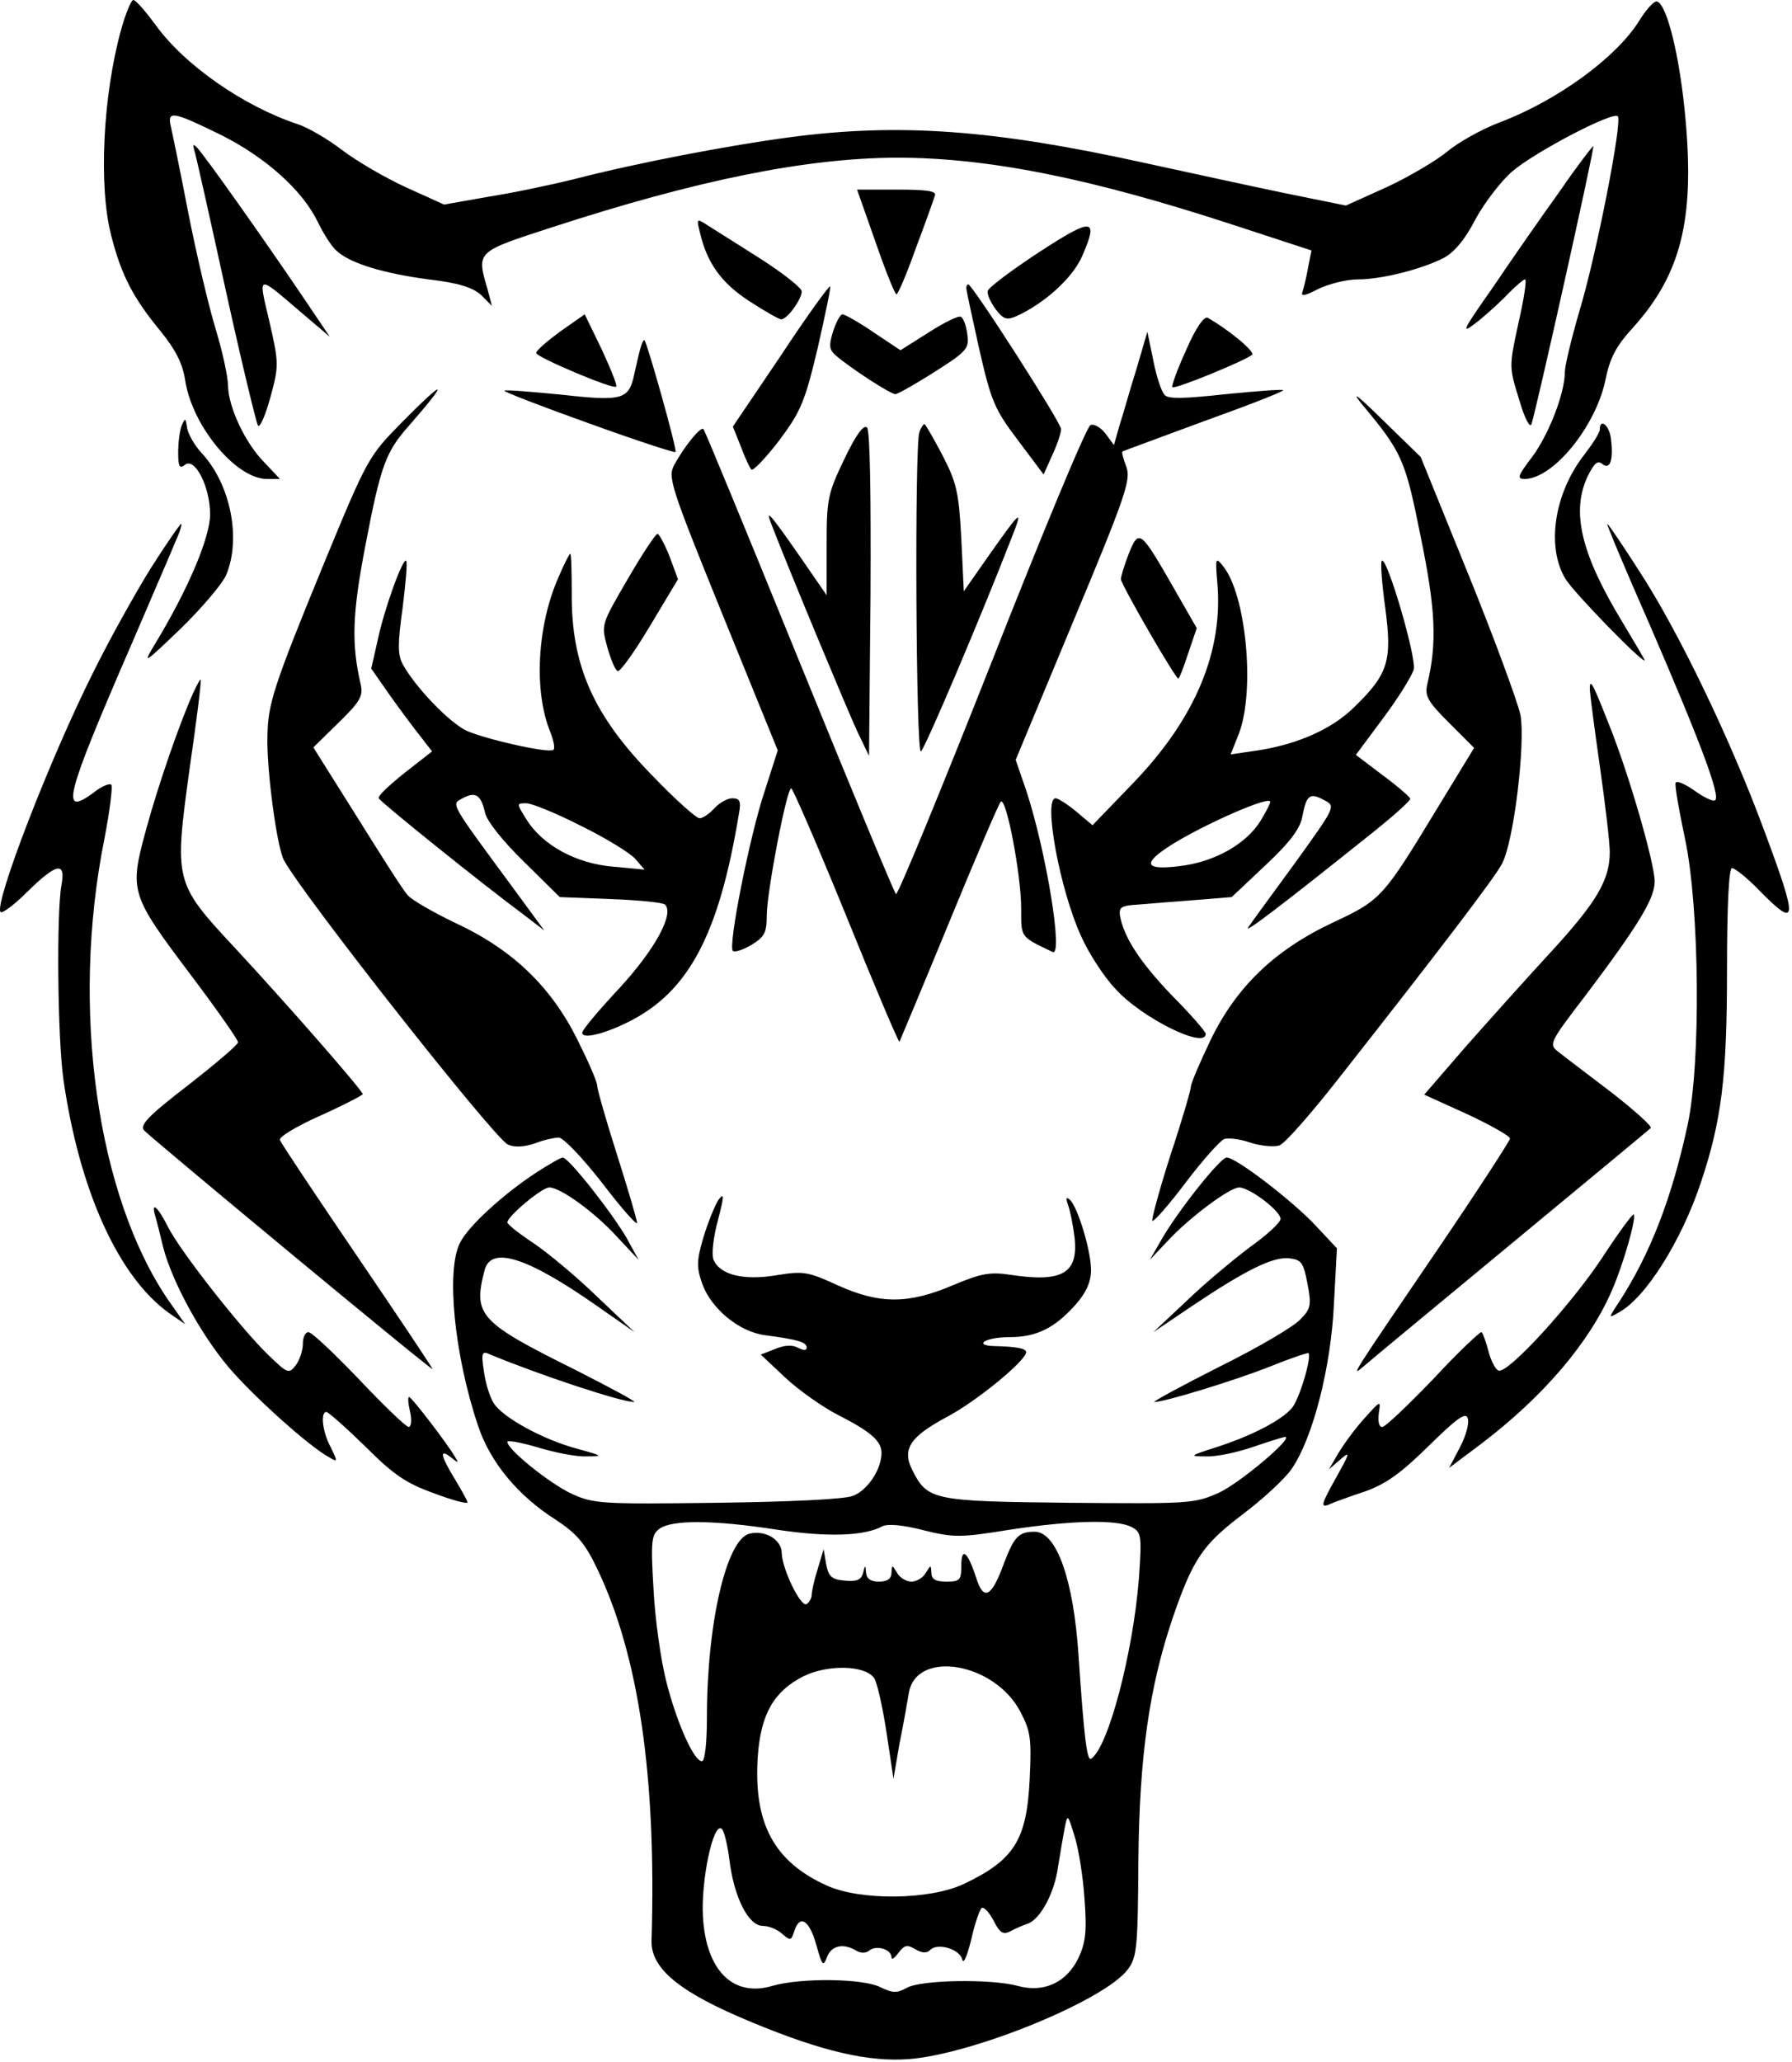 <svg viewBox="0 0 479 551" fill="none" xmlns="http://www.w3.org/2000/svg">
<path d="M32.424 7.733C27.491 25.467 26.291 49.867 29.758 63.067C32.424 73.467 35.491 79.467 42.824 88.4C46.958 93.467 48.824 97.2 49.491 101.6C51.358 113.867 63.091 128 71.358 128H74.824L70.691 123.6C65.491 118.4 61.091 108.8 60.958 103.2C60.958 100.8 59.491 94 57.624 87.867C55.758 81.733 52.424 67.6 50.291 56.667C48.157 45.6 46.024 35.333 45.624 33.6C44.691 29.467 46.424 29.867 58.958 36C70.957 42 80.824 50.8 84.957 59.333C86.424 62.4 88.691 66 90.024 67.067C93.624 70.4 102.558 73.067 114.558 74.667C122.558 75.6 126.291 76.8 128.558 78.8L131.491 81.733L130.291 77.2C127.358 67.2 127.224 67.333 147.358 60.8C186.291 48.133 215.224 42.267 239.624 42.133C264.158 42.133 291.491 47.6 329.758 60.133L350.558 66.933L349.624 71.6C349.224 74.133 348.424 77.067 348.158 78C347.624 79.333 348.824 79.067 352.424 77.2C355.224 75.867 359.891 74.667 362.958 74.667C369.224 74.667 379.891 72 385.891 68.933C388.691 67.467 391.624 64 394.424 58.533C396.824 54.133 401.224 48.4 404.158 45.867C410.158 40.667 431.091 29.733 432.424 31.067C433.758 32.267 426.691 68.267 422.158 83.2C420.024 90.533 418.291 97.733 418.291 99.333C418.291 105.067 414.024 116 409.624 122C405.758 127.067 405.358 128 407.491 128C415.091 128 426.424 114.133 429.091 101.733C430.291 95.733 431.891 92.533 436.691 87.333C449.224 73.333 452.958 58.8 450.558 32.133C449.091 15.333 445.624 1.333 442.958 0.4C442.158 0.133 440.158 2.4 438.291 5.333C432.291 15.2 416.424 26.8 400.958 32.667C396.024 34.533 389.624 38.133 386.824 40.533C383.891 42.933 376.691 47.2 370.691 50L359.758 54.933L343.358 51.6C334.291 49.733 317.358 46 305.624 43.467C265.624 34.667 240.424 32.8 211.224 36.667C195.091 38.8 170.558 43.467 153.491 47.867C147.624 49.333 137.491 51.467 130.824 52.533L118.691 54.667L108.691 50.133C103.091 47.6 95.358 43.067 91.491 40.133C87.491 37.067 82.157 34 79.624 33.2C65.091 28.4 49.224 17.333 41.491 6.533C38.824 2.933 36.291 -6.67572e-06 35.624 -6.67572e-06C35.091 -6.67572e-06 33.624 3.467 32.424 7.733Z" fill="black"></path>
<path d="M51.891 40C52.291 41.067 56.025 57.867 60.291 77.333C64.558 96.8 68.558 113.2 68.958 113.733C69.491 114.4 70.958 110.933 72.291 106.133C74.558 97.733 74.558 97.067 72.025 86C68.958 72.933 68.425 73.2 81.091 84L88.158 90L80.958 79.333C70.958 64.533 54.291 40.933 52.558 39.333C51.625 38.4 51.491 38.667 51.891 40Z" fill="black"></path>
<path d="M416.958 51.066C412.158 57.733 404.158 69.2 399.224 76.533C390.424 89.067 390.291 89.6 395.224 85.733C398.024 83.467 401.758 80 403.491 78.133C405.358 76.267 407.224 74.667 407.624 74.667C408.158 74.667 407.358 79.867 405.891 86.267C403.358 98 403.358 98 406.024 106.667C407.491 111.733 408.958 114.533 409.358 113.333C410.424 110.533 426.291 39.467 425.891 39.066C425.758 38.933 421.624 44.267 416.958 51.066Z" fill="black"></path>
<path d="M234.024 64.667C236.691 72.4 239.224 78.667 239.624 78.667C240.024 78.667 242.424 73.067 244.824 66.267C247.357 59.6 249.624 53.2 249.891 52.267C250.424 51.067 247.891 50.667 239.757 50.667H229.091L234.024 64.667Z" fill="black"></path>
<path d="M187.092 62.134C188.958 70.267 192.825 75.601 200.158 80.401C204.292 83.067 208.158 85.334 208.825 85.334C210.425 85.334 214.292 80.001 214.292 77.867C214.292 76.934 209.358 73.067 203.358 69.201C197.225 65.334 190.958 61.334 189.225 60.267C186.158 58.267 186.158 58.401 187.092 62.134Z" fill="black"></path>
<path d="M277.625 67.467C270.291 72.267 264.158 76.933 264.025 77.733C263.758 78.667 264.825 80.8 266.158 82.667C268.291 85.467 269.225 85.6 271.891 84.4C279.358 80.933 286.691 74.267 289.225 68.533C293.758 58.133 292.158 58 277.625 67.467Z" fill="black"></path>
<path d="M208.692 95.067L195.892 114.001L198.025 119.334C199.092 122.267 200.425 125.067 200.825 125.467C201.225 126.001 204.558 122.534 208.158 117.867C214.025 110.001 215.092 107.601 218.558 93.067C220.558 84.134 222.158 76.801 221.892 76.534C221.625 76.267 215.625 84.534 208.692 95.067Z" fill="black"></path>
<path d="M258.291 76.933C258.291 77.6 259.891 84.933 261.758 93.333C264.958 107.333 265.891 109.466 272.158 117.733L278.958 126.8L281.224 121.733C282.558 118.933 283.624 115.733 283.624 114.666C283.624 112.933 259.891 76 258.824 76C258.558 76 258.291 76.4 258.291 76.933Z" fill="black"></path>
<path d="M149.624 88.667C146.024 91.334 143.091 93.867 143.358 94.401C143.758 95.601 163.891 104.134 164.691 103.334C165.091 103.067 163.224 98.534 160.824 93.334L156.291 84.001L149.624 88.667Z" fill="black"></path>
<path d="M222.691 88.534C221.491 92.401 221.624 93.467 223.491 95.067C227.358 98.401 238.024 105.334 239.358 105.334C239.891 105.334 244.691 102.667 249.891 99.334C258.558 93.867 259.091 93.067 258.558 89.334C258.291 87.067 257.491 84.934 256.824 84.667C256.291 84.267 252.424 86.134 248.291 88.801L240.691 93.601L233.491 88.801C229.624 86.134 225.758 84.001 225.224 84.001C224.558 84.001 223.491 86.134 222.691 88.534Z" fill="black"></path>
<path d="M317.091 93.467C314.691 98.667 313.091 103.2 313.358 103.467C314.025 104.134 333.091 96.267 334.691 94.8C335.491 94 328.691 88.267 322.825 84.933C321.891 84.4 319.625 87.6 317.091 93.467Z" fill="black"></path>
<path d="M303.758 98.667C302.025 104.134 300.158 110.934 299.225 113.734L297.758 118.934L295.491 115.867C294.291 114.267 292.425 113.2 291.491 113.6C290.425 114 278.558 142.667 264.958 177.2C251.358 211.6 239.891 239.467 239.491 238.934C238.958 238.4 227.358 210.4 213.625 176.667C199.891 142.934 188.425 115.067 188.025 114.667C187.358 113.867 182.958 119.2 180.291 124.134C178.425 127.467 179.091 129.6 193.091 164.134L207.891 200.534L204.425 211.334C200.425 223.2 194.558 252.8 195.891 254.134C196.425 254.534 198.558 253.867 200.825 252.534C204.291 250.4 204.958 249.334 204.958 244.667C204.958 238.4 210.291 210.667 211.491 210.667C211.891 210.667 218.558 226 226.158 244.667C233.758 263.467 240.158 278.534 240.425 278.4C240.558 278.134 246.558 263.867 253.625 246.667C260.691 229.467 266.958 214.8 267.491 214.267C268.958 212.8 272.958 233.734 272.958 242.8C272.958 250.667 272.691 250.267 281.358 254.4C284.291 255.867 279.625 227.334 274.291 211.2L271.491 203.067L286.958 165.867C300.958 132.4 302.291 128.267 301.091 124.8C300.291 122.667 299.758 120.8 300.025 120.667C300.158 120.534 310.025 116.934 321.891 112.534C333.758 108.267 343.358 104.534 342.958 104.267C342.691 104 335.758 104.534 327.625 105.334C316.691 106.534 312.425 106.667 311.358 105.6C310.425 104.667 309.091 100.534 308.291 96.4L306.691 88.667L303.758 98.667Z" fill="black"></path>
<path d="M171.225 92.933C170.825 94.267 170.158 97.2 169.625 99.6C168.158 106.8 166.691 107.333 150.025 105.467C141.891 104.667 135.091 104.133 134.825 104.4C134.558 104.667 144.558 108.533 157.225 113.067C169.758 117.6 180.291 121.067 180.558 120.8C181.091 120.267 173.091 92 172.291 90.933C172.025 90.667 171.625 91.6 171.225 92.933Z" fill="black"></path>
<path d="M364.024 108C374.824 120.934 375.624 122.8 379.758 143.467C383.758 162.934 384.158 171.867 381.491 182.934C380.824 186 381.624 187.467 387.358 193.2L394.024 199.867L384.024 216.267C369.624 240 369.091 240.534 356.291 246.534C340.691 253.867 330.424 263.734 323.491 278.134C320.691 284 318.291 289.6 318.291 290.534C318.291 291.334 315.891 299.6 312.824 308.8C309.891 318 307.758 325.867 308.024 326.267C308.424 326.534 312.424 322 316.958 316C321.491 310 326.158 304.8 327.224 304.4C328.291 304 331.491 304.4 334.158 305.334C336.958 306.267 340.424 306.534 341.891 306.134C343.358 305.734 350.691 297.334 358.291 287.6C384.824 253.867 399.758 234.267 401.491 230.8C404.691 224.8 407.758 198.667 406.424 191.067C405.624 187.467 399.358 170.4 392.424 153.334L379.758 122.134L369.491 112.134C362.958 105.734 360.958 104.134 364.024 108Z" fill="black"></path>
<path d="M107.358 112.934C98.558 121.867 98.158 122.534 86.825 150.001C72.958 183.734 71.625 188.134 71.491 196.667C71.225 205.734 74.025 226.401 75.891 229.867C80.691 238.934 132.025 304.134 135.758 305.867C137.491 306.667 140.025 306.534 142.825 305.601C145.225 304.667 148.158 304.001 149.358 304.001C150.558 304.001 155.758 309.467 160.958 316.134C166.025 322.801 170.291 327.601 170.291 326.801C170.291 326.134 167.891 317.867 164.958 308.667C162.025 299.467 159.625 291.067 159.625 290.134C159.625 289.067 157.225 283.601 154.291 277.734C147.225 263.601 136.958 253.734 121.758 246.667C115.625 243.734 109.891 240.401 108.958 239.201C107.891 238.134 101.891 228.667 95.491 218.401L83.758 199.734L90.558 193.067C96.291 187.467 97.091 186.001 96.425 182.934C93.891 172.001 94.158 164.134 97.625 146.001C101.758 124.401 103.091 120.801 109.225 113.867C120.291 101.201 119.358 100.801 107.358 112.934Z" fill="black"></path>
<path d="M48.558 113.733C48.024 115.067 47.624 118.4 47.624 120.933C47.624 124.667 48.024 125.333 49.358 124.267C52.024 122 56.158 130 56.158 137.467C56.158 143.6 50.291 157.467 41.491 172C38.024 177.733 38.291 177.6 48.291 168C53.891 162.533 59.358 156.133 60.424 153.733C64.558 144 61.624 129.333 53.891 121.067C52.024 119.067 50.291 116 50.024 114.4C49.624 111.6 49.491 111.6 48.558 113.733Z" fill="black"></path>
<path d="M225.625 122.8C221.225 132 220.958 133.467 220.958 145.867V159.067L214.158 149.2C205.891 137.333 204.425 135.6 206.158 140C211.091 152.8 226.558 189.867 229.091 195.333L232.291 202L232.691 158.8C232.825 131.867 232.558 115.067 231.758 114.267C230.825 113.333 228.691 116.4 225.625 122.8Z" fill="black"></path>
<path d="M245.758 115.467C244.424 118.8 244.824 201.6 246.158 200.8C247.224 200.133 262.158 164.933 270.291 144C273.624 135.6 273.091 136 264.158 148.667L257.624 158L256.958 144C256.291 131.6 255.758 129.067 251.891 121.6C249.491 117.067 247.358 113.333 247.091 113.333C246.824 113.333 246.158 114.267 245.758 115.467Z" fill="black"></path>
<path d="M427.624 114.8C427.624 115.6 425.758 118.534 423.624 121.334C415.491 131.6 413.224 146 418.424 154.667C420.558 158.267 439.624 177.867 439.624 176.4C439.624 176.267 436.958 171.734 433.758 166.4C422.558 148 419.891 136.667 424.424 127.2C426.158 123.734 427.091 122.934 428.291 124C430.424 125.734 431.358 122.8 430.558 116.934C430.024 113.467 427.624 111.734 427.624 114.8Z" fill="black"></path>
<path d="M40.291 151.867C36.158 158.534 29.225 170.934 24.958 179.601C13.358 202.667 -1.709 241.734 0.158 243.734C0.691 244.134 3.891 241.734 7.358 238.267C15.091 230.667 17.625 230.134 16.425 236.534C15.091 243.867 15.358 277.201 16.958 288.534C21.225 318.134 31.625 341.201 45.225 350.934L49.491 353.867L45.091 347.601C25.891 319.601 18.825 269.467 27.891 224.267C29.358 216.667 30.158 210.134 29.758 209.734C29.358 209.201 27.091 210.134 24.958 211.867C16.025 218.401 17.358 213.201 35.225 172.001C40.691 159.201 46.158 146.667 47.091 144.267C48.158 142.001 48.691 140.001 48.425 140.001C48.158 140.001 44.425 145.334 40.291 151.867Z" fill="black"></path>
<path d="M440.958 166.934C454.558 198.4 460.024 212.934 458.424 213.867C457.891 214.267 455.358 213.067 452.824 211.2C450.291 209.467 448.158 208.534 447.891 209.2C447.624 210 448.824 216.667 450.424 224.267C454.291 242.534 454.691 284 451.091 300.667C446.824 320.4 441.091 335.067 432.824 347.867C429.891 352.267 429.891 352.4 432.558 350.8C439.758 347.067 449.491 331.6 454.691 315.867C460.158 299.467 461.624 287.867 461.624 259.6C461.624 241.334 462.158 232 462.958 232C463.758 232 467.091 234.667 470.291 238C480.558 248.4 480.691 246.4 471.491 221.734C462.558 197.6 448.691 168.8 438.291 152.8C433.758 145.734 429.891 140 429.624 140C429.358 140 434.424 152.134 440.958 166.934Z" fill="black"></path>
<path d="M167.758 154.8C160.691 166.933 160.691 166.933 162.291 172.8C163.225 176.133 164.425 179.067 165.091 179.333C165.625 179.733 169.491 174.4 173.625 167.467L181.225 154.8L178.958 148.667C177.625 145.333 176.158 142.667 175.758 142.667C175.225 142.667 171.625 148.133 167.758 154.8Z" fill="black"></path>
<path d="M301.758 147.867C300.558 150.934 299.625 154.001 299.625 154.801C299.625 156.134 314.158 181.334 314.958 181.334C315.225 181.334 316.425 178.267 317.625 174.534L319.892 167.867L313.625 156.934C304.825 141.601 304.425 141.334 301.758 147.867Z" fill="black"></path>
<path d="M149.225 154.4C143.491 167.467 142.691 184.933 147.091 195.6C148.025 198 148.425 200.133 147.891 200.4C146.425 201.333 130.025 197.6 124.825 195.333C120.158 193.2 110.958 183.6 107.625 177.467C106.291 174.933 106.291 172 107.625 162.4C108.425 155.867 108.958 150.267 108.558 149.867C107.758 148.933 102.825 162.267 100.958 171.067L99.225 178.667L104.158 185.733C106.825 189.467 110.558 194.533 112.291 196.667L115.491 200.8L108.158 206.533C104.158 209.733 100.958 212.667 101.225 213.333C101.625 214.267 128.558 236 140.291 244.667L145.491 248.667L138.158 238.667C119.891 213.867 120.558 215.067 123.625 213.333C127.091 211.467 128.558 212.4 129.625 217.067C130.025 219.333 134.425 224.8 140.025 230.267L149.625 239.733L163.225 240.267C170.691 240.533 177.225 241.2 177.758 241.733C180.291 244.267 174.958 253.867 165.625 264C160.158 269.867 155.625 275.2 155.625 276C155.625 277.733 161.358 276.4 168.025 273.067C184.025 265.067 192.158 249.867 197.491 217.6C198.158 214.133 197.758 213.333 195.758 213.333C194.425 213.333 192.291 214.533 190.958 216C189.625 217.467 187.891 218.667 186.958 218.667C186.158 218.667 180.558 213.733 174.691 207.6C158.558 191.2 152.691 177.867 152.825 158.533C152.825 152.667 152.691 148 152.425 148C152.158 148 150.691 150.933 149.225 154.4ZM155.225 220.667C161.758 223.867 168.291 227.867 169.758 229.467L172.291 232.4L163.891 231.6C154.025 230.8 144.958 225.867 140.691 218.933C138.025 214.667 138.025 214.667 140.691 214.667C142.158 214.667 148.691 217.333 155.225 220.667Z" fill="black"></path>
<path d="M325.358 155.333C327.091 173.866 319.625 191.866 302.958 209.2L292.025 220.533L287.758 216.933C285.358 214.933 282.825 213.333 282.158 213.333C278.825 213.333 283.225 237.6 288.958 250.133C290.958 254.666 295.091 261.066 298.158 264.266C305.091 272 322.291 280.533 322.291 276.266C322.291 275.733 318.291 271.066 313.225 266C304.691 257.066 300.425 250.533 299.358 244.666C299.091 242.4 299.758 242 304.291 241.733C307.225 241.466 314.025 240.933 319.358 240.533L329.225 239.733L338.291 231.2C344.958 224.933 347.625 221.333 348.158 218C349.225 212.4 350.158 211.733 354.025 213.866C357.091 215.466 356.958 215.6 346.025 230.8C339.891 239.2 334.291 246.8 333.625 247.866C332.558 249.6 342.691 241.866 368.025 221.6C372.958 217.6 376.958 214 376.958 213.466C376.958 213.066 373.625 210.133 369.625 207.2L362.425 201.733L369.758 191.866C373.758 186.533 377.358 180.666 377.891 178.933C378.691 175.866 370.691 148.533 369.358 149.866C368.958 150.133 369.358 155.866 370.291 162.533C372.158 176.666 371.091 180.133 361.891 189.066C355.891 194.933 346.558 199.066 335.358 200.666L328.958 201.6L331.225 195.866C335.491 184.4 333.091 158.933 326.958 151.333C324.958 148.8 324.825 149.066 325.358 155.333ZM336.958 219.333C333.091 225.6 324.558 230.4 315.225 231.466C306.691 232.533 305.358 231.066 311.358 226.933C318.558 221.866 338.158 212.933 339.491 214.133C339.758 214.4 338.558 216.666 336.958 219.333Z" fill="black"></path>
<path d="M51.758 184.933C48.158 192.8 42.291 209.733 38.958 222C34.558 238.267 34.825 239.067 51.091 260.667C58.025 269.867 63.625 277.867 63.625 278.533C63.625 279.2 57.625 284.267 50.291 290C39.358 298.4 37.225 300.8 38.558 302.133C42.958 306.267 115.625 366.533 115.625 365.867C115.625 365.6 106.558 352 95.491 335.733C84.425 319.467 75.091 305.467 74.825 304.667C74.425 303.867 79.358 300.933 85.625 298.133C91.891 295.333 96.958 292.667 96.958 292.4C96.958 291.467 76.691 268.267 62.558 253.067C46.558 235.867 46.558 235.467 50.691 205.333C52.558 192.533 53.891 181.867 53.625 181.6C53.491 181.467 52.691 182.933 51.758 184.933Z" fill="black"></path>
<path d="M424.958 184.134C424.958 185.2 426.158 194.4 427.624 204.667C429.091 214.934 430.291 225.2 430.291 227.734C430.291 235.2 426.691 241.2 414.558 254.4C408.158 261.334 397.891 272.8 391.758 279.734L380.691 292.534L392.158 297.734C398.424 300.667 403.624 303.6 403.624 304.267C403.624 304.8 394.824 318.4 384.024 334.267C360.958 368.134 360.958 368.134 364.424 365.2C365.758 364 383.491 349.334 403.624 332.667C423.758 316 440.691 302 441.224 301.467C441.758 301.067 436.958 296.8 430.824 292C424.558 287.2 418.158 282.4 416.691 281.2C413.891 279.067 414.024 278.8 424.024 265.734C437.891 247.334 442.291 240.134 442.291 235.6C442.291 230.667 435.358 206.667 430.024 193.467C425.758 182.667 424.958 181.067 424.958 184.134Z" fill="black"></path>
<path d="M143.358 313.334C134.425 319.2 125.091 327.734 122.958 332.134C119.225 339.334 121.358 361.867 127.758 380.934C130.958 390.667 138.425 399.734 148.558 406.134C154.025 409.734 156.291 412.267 159.491 418.934C170.691 442.134 175.491 474.534 174.158 518.534C173.891 526.134 181.758 532.534 201.225 540.534C219.891 548.267 232.158 551.067 242.958 550.267C260.158 548.934 295.358 534.534 301.491 526.267C303.891 523.067 304.158 520.4 304.291 497.067C304.558 469.2 307.225 450.934 313.358 432.667C318.825 416.667 321.491 412.8 332.025 404.8C337.491 400.667 343.491 395.2 345.358 392.4C350.958 384.134 355.758 365.467 356.558 348.534L357.358 333.6L351.491 327.334C345.491 320.934 330.425 309.334 327.891 309.334C326.158 309.334 314.558 324 310.425 331.334L307.358 336.667L311.891 331.867C317.758 325.467 328.691 317.334 331.225 317.334C334.025 317.334 342.291 323.6 342.291 325.734C342.291 326.667 338.558 330.134 334.025 333.334C329.625 336.667 321.891 343.067 317.091 347.734L308.291 356L318.958 348.8C333.091 339.334 340.425 335.734 344.691 336.267C347.891 336.667 348.425 337.467 349.491 343.067C350.558 348.667 350.425 349.734 347.625 352.534C346.025 354.4 336.291 360.134 326.025 365.2C315.758 370.4 307.891 374.667 308.558 374.667C311.225 374.667 329.625 369.067 339.091 365.334C344.691 363.067 349.491 361.467 349.758 361.6C350.691 362.667 347.225 374.267 345.225 376.4C342.291 379.734 334.158 383.867 324.958 386.8C317.891 389.067 317.758 389.2 322.425 389.2C325.091 389.334 330.691 388.134 334.958 386.667C339.225 385.2 343.091 384 343.491 384C346.025 384 331.358 396.4 325.758 398.934C319.225 401.867 317.758 401.867 285.625 401.6C249.091 401.2 247.891 400.934 243.758 392.667C241.091 387.2 243.358 383.867 253.091 378.667C260.958 374.534 274.291 363.6 274.291 361.334C274.291 360.4 271.891 359.867 266.025 359.734C259.891 359.6 263.358 357.334 269.758 357.334C277.091 357.334 281.891 354.934 287.491 348.667C290.425 345.334 291.625 342.534 291.625 339.334C291.625 334.267 288.158 322.8 286.025 320.667C284.958 319.734 284.825 320.134 285.491 322C286.025 323.467 286.825 327.334 287.225 330.667C288.291 340.267 284.025 342.8 270.025 340.667C264.691 339.867 262.291 340.267 254.691 343.467C242.825 348.534 235.091 348.534 223.891 343.467C216.025 339.867 214.825 339.6 207.491 340.8C198.691 342.267 192.291 340.667 190.691 336.534C190.158 335.2 190.691 330.534 191.891 326.134C193.625 319.467 193.625 318.534 192.025 320.667C191.091 322.134 189.225 326.667 188.025 330.667C186.158 337.067 186.158 338.667 187.758 343.2C190.158 349.734 197.491 355.867 204.425 356.8C213.358 358 215.625 358.667 215.625 360.134C215.625 360.934 214.825 360.934 213.225 360.134C211.758 359.334 209.625 359.467 207.091 360.534L203.358 362L210.025 368.267C213.625 371.6 219.891 376 223.758 378C232.691 382.534 235.625 385.067 235.625 388.267C235.625 392.667 231.891 398.267 228.025 399.734C225.758 400.667 211.491 401.334 191.625 401.6C160.691 402 158.691 401.867 152.825 399.2C146.825 396.4 135.625 387.334 135.625 385.334C135.625 384.8 139.225 385.467 143.758 386.8C148.158 388.134 154.025 389.334 156.691 389.2C161.358 389.2 161.225 389.067 154.425 387.2C145.358 384.8 134.558 378.934 132.025 375.067C130.958 373.467 129.758 369.6 129.358 366.534C128.558 361.334 128.825 360.934 131.091 362C144.291 367.467 166.025 374.667 169.491 374.667C170.291 374.667 163.091 370.8 153.625 366C128.158 353.334 126.425 351.467 129.491 339.6C131.091 332.8 140.825 335.867 159.491 348.934L169.625 356L159.625 346.534C154.158 341.2 146.425 334.8 142.691 332.267C138.825 329.734 135.625 327.2 135.625 326.667C135.625 325.067 144.825 317.334 146.825 317.334C149.758 317.334 158.691 323.734 164.825 330.4L170.691 336.667L167.625 331.067C164.025 324.667 152.025 309.334 150.425 309.334C149.891 309.334 146.691 311.2 143.358 313.334ZM207.758 408.8C221.091 410.8 230.958 410.534 235.891 407.867C237.225 407.2 241.225 407.467 246.825 408.934C254.958 410.934 256.691 410.934 269.891 408.8C286.558 406.267 298.691 406 302.558 408.134C305.091 409.467 305.225 410.4 304.425 421.867C302.825 442 296.158 467.2 291.625 470C290.558 470.667 289.758 464.267 288.291 442.4C286.958 422.134 282.425 409.334 276.558 409.334C272.291 409.334 271.091 410.667 268.425 417.6C265.091 426.8 262.958 428 260.958 421.734C258.691 414.667 256.958 413.2 256.958 418.4C256.958 422.267 256.558 422.667 252.958 422.667C250.025 422.667 248.958 422 248.958 420.267C248.825 418.134 248.825 418.134 247.491 420.267C246.825 421.6 244.958 422.667 243.625 422.667C242.291 422.667 240.425 421.6 239.758 420.267C238.425 418.134 238.425 418.134 238.291 420.267C238.291 421.867 237.225 422.667 234.958 422.667C232.691 422.667 231.625 421.867 231.491 420.267C231.358 418.134 231.225 418.134 230.691 420.4C230.158 422.267 228.958 422.667 225.891 422.4C222.291 422.134 221.491 421.334 220.825 418L220.158 414L218.558 419.334C217.625 422.267 216.958 425.334 216.958 426.267C216.958 427.067 216.291 428.267 215.625 428.667C214.025 429.6 209.091 419.334 208.958 415.067C208.958 411.467 204.558 408.8 200.291 409.867C194.158 411.467 188.958 433.867 188.958 458.934C188.958 465.734 188.425 470.667 187.625 470.667C185.491 470.667 180.958 460.534 178.158 449.6C176.691 444 175.091 432.8 174.691 424.8C173.891 411.6 174.158 410.134 176.291 408.534C179.625 406.134 190.558 406.134 207.758 408.8ZM233.625 448.4C234.425 449.467 235.891 456 236.958 462.934L238.825 475.334L240.425 466C241.491 460.8 242.558 454.667 242.958 452.267C245.091 440.8 265.758 444.267 272.691 457.334C275.491 462.667 275.758 464.534 275.225 475.6C274.425 491.734 271.091 497.067 257.625 503.467C248.558 507.734 230.025 508 220.958 503.867C206.825 497.467 201.358 487.2 202.558 469.334C203.358 458.134 206.825 452 214.691 448C221.091 444.8 231.091 444.934 233.625 448.4ZM289.891 507.467C290.558 516.134 290.158 519.2 288.291 523.2C285.091 529.867 278.958 532.667 271.891 530.667C264.825 528.8 246.291 529.067 242.425 531.2C239.758 532.667 238.691 532.667 235.358 531.067C230.691 528.667 214.025 528.534 206.558 530.667C196.025 533.867 188.691 526.667 187.891 512.134C187.358 502.667 190.558 487.2 192.825 488.667C193.491 488.934 194.425 492.8 194.958 496.934C196.158 506.934 200.025 514.667 203.891 514.667C205.491 514.667 207.758 515.6 209.091 516.8C211.225 518.667 211.491 518.667 212.291 516.134C213.758 511.467 216.291 513.067 218.158 519.6C219.758 525.334 220.025 525.734 221.091 522.934C222.291 519.867 225.491 519.2 228.958 521.334C230.158 522 231.491 522 232.425 521.2C234.291 519.734 238.291 520.934 238.291 523.067C238.291 523.867 239.091 523.334 240.158 521.867C241.758 519.734 242.558 519.6 244.691 520.934C246.558 522 247.758 522 248.691 521.067C250.691 519.067 256.691 520.934 257.225 523.734C257.625 524.934 258.558 522.534 259.625 518.267C260.558 514 261.891 510.267 262.425 509.867C263.091 509.6 264.425 511.067 265.625 513.334C267.225 516.534 268.158 517.067 270.025 516.134C271.225 515.467 273.358 514.534 274.558 514.134C278.025 513.067 281.891 505.867 282.825 498.8C283.358 495.467 284.158 490.8 284.558 488.667C285.358 484.667 285.358 484.667 287.225 490.667C288.291 494 289.491 501.467 289.891 507.467Z" fill="black"></path>
<path d="M41.491 324.934C41.891 326.267 42.825 330.001 43.625 333.334C46.025 342.534 53.491 356.267 60.958 365.201C67.358 372.801 82.558 386.534 88.025 389.467C90.291 390.801 90.291 390.667 88.425 386.801C86.158 382.667 85.625 377.334 87.225 377.334C87.758 377.334 92.425 381.467 97.625 386.534C105.225 394.134 108.558 396.401 116.025 399.067C120.958 400.934 124.958 402.001 124.958 401.467C124.958 401.067 123.358 398.267 121.625 395.334C117.758 389.067 117.358 386.934 120.558 389.467C122.558 391.067 122.691 391.067 121.625 389.334C119.625 385.867 110.025 373.334 109.358 373.334C108.958 373.334 109.091 375.067 109.625 377.334C110.158 379.601 109.891 381.334 109.225 381.334C108.558 381.334 102.558 375.601 96.025 368.667C89.358 361.734 83.358 356.001 82.425 356.001C81.625 356.001 80.958 357.334 80.958 359.067C80.958 360.801 80.158 363.334 79.091 364.801C77.225 367.201 76.958 367.201 71.625 362.001C64.558 355.201 48.158 334.401 44.825 327.734C42.158 322.401 40.291 320.934 41.491 324.934Z" fill="black"></path>
<path d="M428.425 335.867C420.291 348.267 403.091 367.2 400.558 366.267C399.758 366 398.558 363.734 397.891 361.2C397.225 358.667 396.425 356.4 396.025 356C395.758 355.734 389.891 361.2 383.225 368.4C376.425 375.467 370.291 381.334 369.491 381.334C368.558 381.334 368.291 379.867 368.558 377.6C369.091 374.134 369.091 374.134 364.558 379.2C362.025 382 358.958 386.267 357.625 388.534L355.225 392.667L358.291 390C361.091 387.6 360.825 388.267 356.958 395.2C353.225 401.867 352.958 402.934 355.091 402.134C356.425 401.467 360.958 399.867 364.958 398.534C370.558 396.534 374.558 393.6 381.891 386.4C389.358 379.067 391.758 377.334 392.291 378.934C392.825 380.134 391.891 383.6 390.291 386.667L387.358 392.267L395.891 385.867C412.558 373.2 424.825 358.8 430.825 344.934C433.891 338 437.491 325.334 436.691 324.534C436.425 324.267 432.691 329.334 428.425 335.867Z" fill="black"></path>
</svg>
